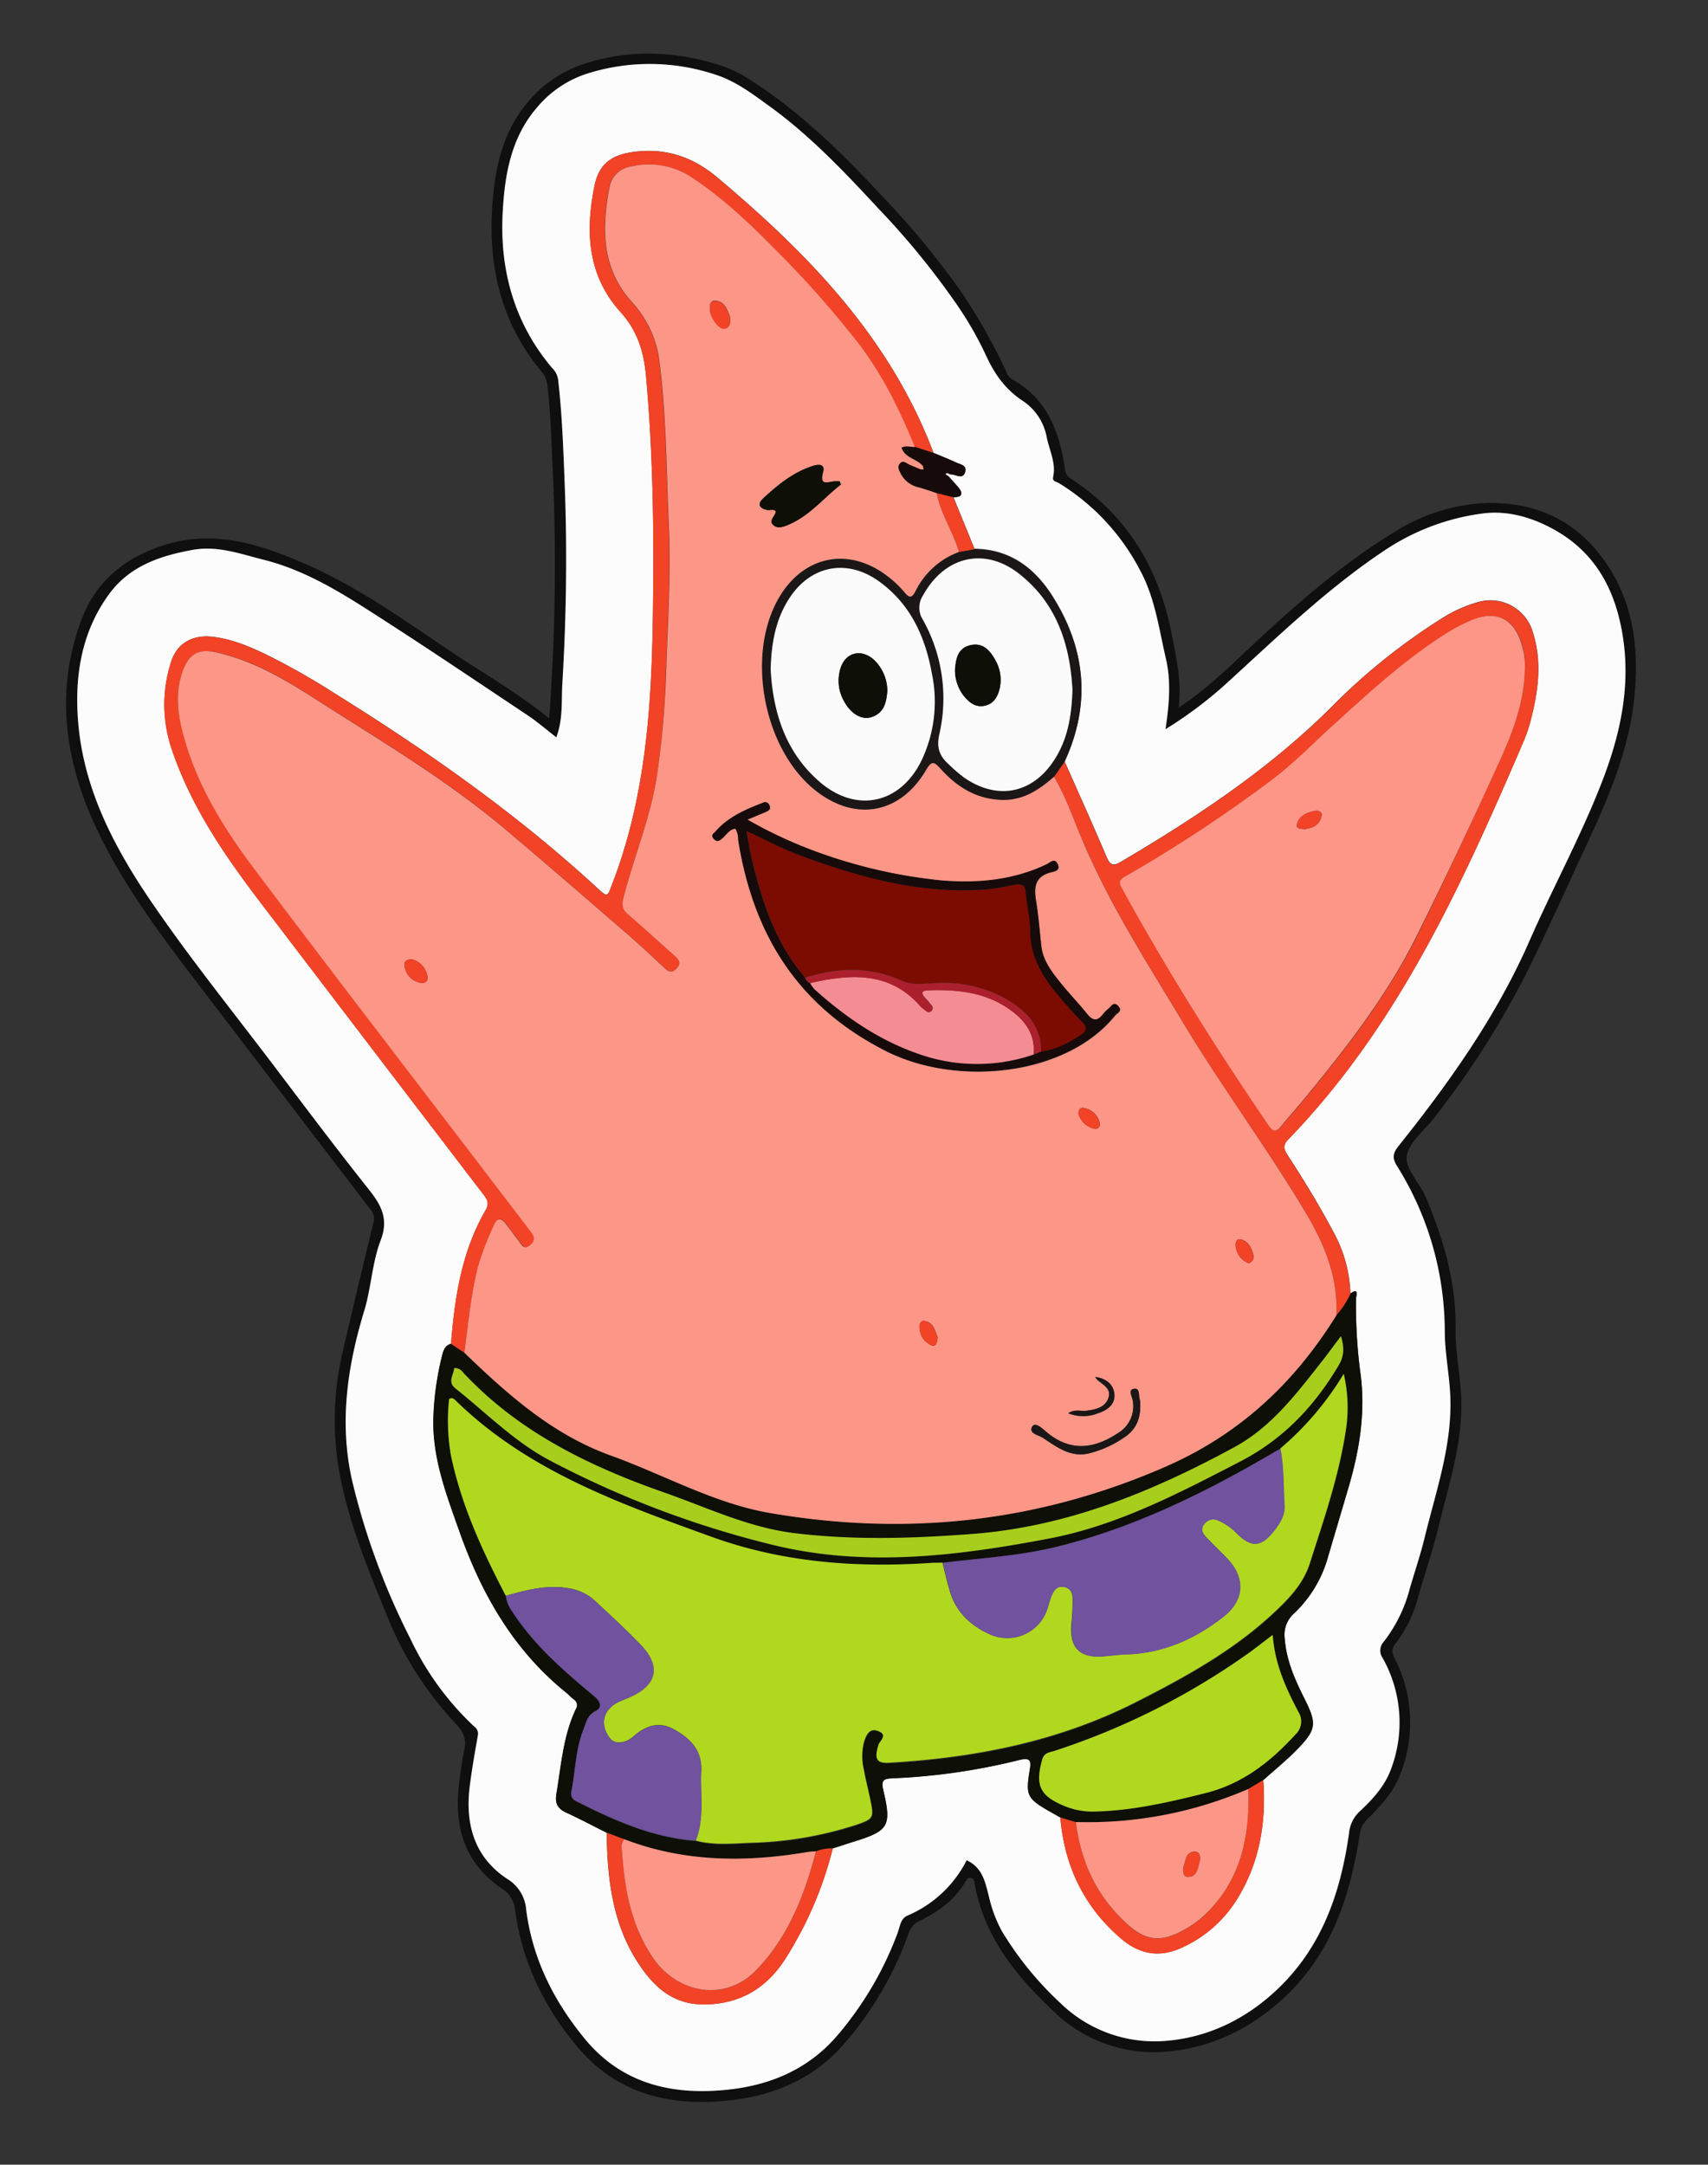 <svg id="Layer_1" data-name="Layer 1" xmlns="http://www.w3.org/2000/svg" viewBox="0 0 383.62 486.21"><rect x="0" y="0" width="383.62" height="486.21" fill="#333333" stroke="none"/><defs><style>.cls-1{fill:transparent;}.cls-2{fill:#0f0f0f;}.cls-3{fill:#fdfcfc;}.cls-4{fill:#0e0f07;}.cls-5{fill:#f24326;}.cls-6{fill:#1b1717;}.cls-7{fill:#160b0a;}.cls-8{fill:#fc9687;}.cls-9{fill:#b0d81f;}.cls-10{fill:#70529f;}.cls-11{fill:#a7ce1d;}.cls-12{fill:#fd9687;}.cls-13{fill:#fbfbfb;}.cls-14{fill:#7c0b01;}.cls-15{fill:#f48c93;}.cls-16{fill:#ab202c;}</style></defs><title>6</title><path class="cls-1" d="M442,251q0,120.18.06,240.36c0,2.24-.51,2.74-2.74,2.74q-189.07-.09-378.15,0c-2.23,0-2.74-.5-2.73-2.74q.09-240.36,0-480.73c0-2.23.5-2.74,2.73-2.74q189.08.11,378.15,0c2.23,0,2.74.51,2.74,2.74Q441.92,130.8,442,251ZM181.75,169.2c-6.17-4.92-12.57-8.82-18.84-12.91-11.62-7.59-22.78-16-35.54-21.61-10.37-4.55-21-8.09-32.75-4.12-8.53,2.88-14.66,8.21-17.75,16.33-5.88,15.48-4,30.83,2.66,45.69,6.31,14.06,15.67,26.17,25,38.32q18.61,24.36,37.24,48.71a3.1,3.1,0,0,1,.58,3q-3.57,14.57-6.94,29.17a66.74,66.74,0,0,0-.09,29.76c2.24,10.15,6.19,19.67,10.09,29.21a77.48,77.48,0,0,0,15.56,24.42c1.71,1.8,2.29,3.39,1.82,5.7-.53,2.61-.91,5.26-1.21,7.91-1.09,9.52,1.32,17.67,9.62,23.28a6.32,6.32,0,0,1,3,4.78c1.49,11.67,6.52,21.87,13.94,30.73C197,478.19,209,481.12,222.4,479.61c9.91-1.11,18.65-4.81,25.32-12.33a77.51,77.51,0,0,0,14.21-23.59c.63-1.63.95-3.33,2.86-4.27,4.12-2,7.88-4.6,10.34-8.67.29-.47.54-1.18,1.26-1.11,1,.1.84,1,1,1.61,2.25,11.94,9.51,20.77,18.06,28.72a32.12,32.12,0,0,0,24,8.77c11-.66,20.78-5.45,28.75-13.49,9.71-9.79,13.56-22.13,15.63-35.26a5.75,5.75,0,0,1,1.72-3.55c3-2.92,5.88-6.05,7.38-10a31.69,31.69,0,0,0-1.29-26.2,2.59,2.59,0,0,1,.22-3.19,29.35,29.35,0,0,0,5.06-10.36c1.48-5.25,3.29-10.42,4.58-15.72,2.41-10,5.79-19.85,5.07-30.37-.32-4.74-1.27-9.42-1.2-14.2.15-10.4-2.64-20.17-6.68-29.61-1.35-3.17-4.62-6.33-4.29-9.18.35-3.05,3.88-5.75,6.07-8.57a196.87,196.87,0,0,0,20.91-32.81c4.5-9.06,8.6-18.31,12.88-27.48,5.21-11.16,10.17-22.36,11.32-34.87,1-11.34-.52-21.92-7.62-31.22-6.49-8.5-15.57-12.11-25.73-11.82a41.91,41.91,0,0,0-20.26,6.31c-12.65,7.66-23.56,17.45-34.26,27.53-4.44,4.18-8.88,8.4-14.53,12.09.72-6.06-.6-11.41-1.66-16.83-2.85-14.65-10-26.38-22.61-34.61a2.56,2.56,0,0,1-1.27-2.08c-1.21-8.32-4-15.79-11.86-20.18-1-.54-1.22-1.53-1.64-2.41a130.53,130.53,0,0,0-9.84-17.29,187.27,187.27,0,0,0-17.8-21.54c-9.14-9.85-18.71-19.22-30.17-26.41a27.69,27.69,0,0,0-6.45-3c-9.79-3-19.59-3.5-29.56-.44a27.79,27.79,0,0,0-13.56,9.12c-5.84,7-7.34,15.63-7.82,24.2-.73,13.24,2.39,25.61,11.15,36.08a5.72,5.72,0,0,1,1.3,3.2c.79,6.5.9,13,1.23,19.56A469.8,469.8,0,0,1,181.75,169.2Z" transform="translate(-58.4 -7.88)"/><path class="cls-2" d="M181.75,169.2a469.8,469.8,0,0,0,.83-55.07c-.33-6.53-.44-13.06-1.23-19.56a5.72,5.72,0,0,0-1.3-3.2c-8.76-10.47-11.88-22.84-11.15-36.08.48-8.57,2-17.16,7.82-24.2A27.79,27.79,0,0,1,190.28,22c10-3.06,19.77-2.6,29.56.44a27.69,27.69,0,0,1,6.45,3c11.46,7.19,21,16.56,30.17,26.41a187.27,187.27,0,0,1,17.8,21.54,130.53,130.53,0,0,1,9.84,17.29c.42.88.67,1.87,1.64,2.41,7.91,4.39,10.65,11.86,11.86,20.18a2.56,2.56,0,0,0,1.27,2.08c12.59,8.23,19.76,20,22.61,34.61,1.06,5.42,2.38,10.77,1.66,16.83,5.65-3.69,10.09-7.91,14.53-12.09,10.7-10.08,21.61-19.87,34.26-27.53a41.91,41.91,0,0,1,20.26-6.31c10.16-.29,19.24,3.32,25.73,11.82,7.1,9.3,8.66,19.88,7.62,31.22-1.15,12.51-6.11,23.71-11.32,34.87-4.28,9.17-8.38,18.42-12.88,27.48a196.87,196.87,0,0,1-20.91,32.81c-2.19,2.82-5.72,5.52-6.07,8.57-.33,2.85,2.94,6,4.29,9.18,4,9.44,6.83,19.21,6.68,29.61-.07,4.78.88,9.46,1.2,14.2.72,10.52-2.66,20.38-5.07,30.37-1.29,5.3-3.1,10.47-4.58,15.72a29.35,29.35,0,0,1-5.06,10.36,2.59,2.59,0,0,0-.22,3.19,31.69,31.69,0,0,1,1.29,26.2c-1.5,3.94-4.37,7.07-7.38,10a5.75,5.75,0,0,0-1.72,3.55c-2.07,13.13-5.92,25.47-15.63,35.26-8,8-17.74,12.83-28.75,13.49a32.12,32.12,0,0,1-24-8.77c-8.55-8-15.81-16.78-18.06-28.72-.12-.63,0-1.51-1-1.61-.72-.07-1,.64-1.26,1.11-2.46,4.07-6.22,6.64-10.34,8.67-1.91.94-2.23,2.64-2.86,4.27a77.51,77.51,0,0,1-14.21,23.59c-6.67,7.52-15.41,11.22-25.32,12.33-13.4,1.51-25.41-1.42-34.32-12.06-7.42-8.86-12.45-19.06-13.94-30.73a6.32,6.32,0,0,0-3-4.78c-8.3-5.61-10.71-13.76-9.62-23.28.3-2.65.68-5.3,1.21-7.91.47-2.31-.11-3.9-1.82-5.7a77.48,77.48,0,0,1-15.56-24.42c-3.9-9.54-7.85-19.06-10.09-29.21a66.74,66.74,0,0,1,.09-29.76q3.38-14.61,6.94-29.17a3.1,3.1,0,0,0-.58-3q-18.65-24.33-37.24-48.71c-9.28-12.15-18.64-24.26-25-38.32-6.67-14.86-8.54-30.21-2.66-45.69,3.09-8.12,9.22-13.45,17.75-16.33,11.73-4,22.38-.43,32.75,4.12,12.76,5.59,23.92,14,35.54,21.61C169.18,160.38,175.58,164.28,181.75,169.2Zm1.6,4.29c-2.3-1.77-4.39-3.58-6.67-5.1-12.05-8-24.05-16.14-36.27-23.92-7.09-4.51-14.42-8.75-22.7-10.84-5.24-1.31-10.37-3.27-16-2.25-7.39,1.35-14.23,3.62-18.89,10.06-6.35,8.77-7.73,18.87-6.82,29.16,1.27,14.27,7.61,26.75,15.5,38.46,8.83,13.09,18.74,25.37,28.27,37.94,7,9.25,14,18.53,21.18,27.62,2.86,3.62,4.9,6.72,3,11.8s-2.12,10.67-3.7,15.85c-3.83,12.62-5.65,25.3-2.68,38.35a159.81,159.81,0,0,0,13,35.24,64.94,64.94,0,0,0,14.41,19.83,1.91,1.91,0,0,1,.78,2c-.66,3.79-1.34,7.59-1.82,11.41-1,8.44,1,15.84,8.37,20.75a8.91,8.91,0,0,1,4.32,7C178,448,183,457.74,190.06,466.16c8.36,9.95,19.7,12.47,32.24,11,9.44-1.07,17.66-4.68,23.92-11.84A76.41,76.41,0,0,0,260,442.19c.55-1.45.67-3.35,2.18-4a26.5,26.5,0,0,0,13.38-12.47c3.64,1.71,4.15,4.94,5,8.14a30.11,30.11,0,0,0,2.89,7.75,74.41,74.41,0,0,0,13.09,16.12,30.29,30.29,0,0,0,22.77,8.63c10.17-.56,19.27-5,26.71-12.31,9.59-9.46,13.57-21.43,15.41-34.32a7.6,7.6,0,0,1,2.33-4.91c2.93-2.72,5.69-5.72,7.07-9.48a29.53,29.53,0,0,0-1.82-25,2.93,2.93,0,0,1,.24-3.72A32.72,32.72,0,0,0,375,364.71c1.1-3.79,2.38-7.54,3.32-11.38,2.61-10.75,6.41-21.3,5.74-32.63-.27-4.64-1.2-9.22-1.2-13.89a70.25,70.25,0,0,0-10.81-37.15c-1.13-1.84-.68-3,.47-4.42,11.42-14.29,22-29.14,29.36-46,5.21-11.88,11.44-23.3,16.16-35.4,4.15-10.63,6.63-21.51,4.8-33.07-1.63-10.24-6-18.63-15.28-23.84-5-2.81-10.61-4.46-16.26-3.69a51.48,51.48,0,0,0-21.78,8.17c-13.05,8.68-24.21,19.53-35.7,30a91.79,91.79,0,0,1-13.69,10.28c.86-5.65,1.28-10.8.09-15.88-1.57-6.74-2.45-13.7-5.83-19.88a50,50,0,0,0-18.27-19.56c-.51-.3-1.45-.28-1.22-1.36.69-3.18-.89-6-1.46-9a12.53,12.53,0,0,0-5.26-8c-4.12-2.68-6.55-6.26-8.49-10.55a79,79,0,0,0-6.87-11.79,176.05,176.05,0,0,0-17.15-20.91c-7.65-8.23-15.34-16.35-24.48-23-3.86-2.79-7.65-5.69-12.28-7.14a46.6,46.6,0,0,0-28.68-.18A24.35,24.35,0,0,0,179.1,32c-6,6.83-7.36,15.32-7.8,23.82-.67,12.86,2.61,24.74,11.13,34.81a4.49,4.49,0,0,1,1.32,2.55c.92,8,1.19,16,1.5,24,.56,14.8.34,29.61-.55,44.39C184.47,165.38,184.89,169.41,183.35,173.49Z" transform="translate(-58.4 -7.88)"/><path class="cls-3" d="M183.35,173.49c1.54-4.08,1.12-8.11,1.35-12,.89-14.78,1.11-29.59.55-44.39-.31-8-.58-16-1.5-24a4.49,4.49,0,0,0-1.32-2.55c-8.52-10.07-11.8-22-11.13-34.81.44-8.5,1.84-17,7.8-23.82a24.35,24.35,0,0,1,11.17-7.5,46.6,46.6,0,0,1,28.68.18c4.63,1.45,8.42,4.35,12.28,7.14,9.14,6.62,16.83,14.74,24.48,23a176.05,176.05,0,0,1,17.15,20.91,79,79,0,0,1,6.87,11.79c1.94,4.29,4.37,7.87,8.49,10.55a12.53,12.53,0,0,1,5.26,8c.57,3,2.15,5.81,1.46,9-.23,1.08.71,1.06,1.22,1.36a50,50,0,0,1,18.27,19.56c3.38,6.18,4.26,13.14,5.83,19.88,1.19,5.08.77,10.23-.09,15.88a91.79,91.79,0,0,0,13.69-10.28c11.49-10.48,22.65-21.33,35.7-30a51.48,51.48,0,0,1,21.78-8.17c5.65-.77,11.26.88,16.26,3.69,9.26,5.21,13.65,13.6,15.28,23.84,1.83,11.56-.65,22.44-4.8,33.07-4.72,12.1-10.95,23.52-16.16,35.4-7.39,16.86-17.94,31.71-29.36,46-1.15,1.44-1.6,2.58-.47,4.42a70.25,70.25,0,0,1,10.81,37.15c0,4.67.93,9.25,1.2,13.89.67,11.33-3.13,21.88-5.74,32.63-.94,3.84-2.22,7.59-3.32,11.38a32.72,32.72,0,0,1-5.84,11.91,2.93,2.93,0,0,0-.24,3.72,29.53,29.53,0,0,1,1.82,25c-1.38,3.76-4.14,6.76-7.07,9.48a7.6,7.6,0,0,0-2.33,4.91c-1.84,12.89-5.82,24.86-15.41,34.32-7.44,7.34-16.54,11.75-26.71,12.31a30.29,30.29,0,0,1-22.77-8.63,74.41,74.41,0,0,1-13.09-16.12,30.11,30.11,0,0,1-2.89-7.75c-.85-3.2-1.36-6.43-5-8.14a26.5,26.5,0,0,1-13.38,12.47c-1.51.68-1.63,2.58-2.18,4a76.41,76.41,0,0,1-13.73,23.18c-6.26,7.16-14.48,10.77-23.92,11.84-12.54,1.42-23.88-1.1-32.24-11C183,457.74,178,448,176.59,436.86a8.91,8.91,0,0,0-4.32-7c-7.39-4.91-9.41-12.31-8.37-20.75.48-3.82,1.16-7.62,1.82-11.41a1.91,1.91,0,0,0-.78-2,64.94,64.94,0,0,1-14.41-19.83,159.81,159.81,0,0,1-13-35.24c-3-13.05-1.15-25.73,2.68-38.35,1.58-5.18,1.77-10.84,3.7-15.85s-.09-8.18-3-11.8c-7.21-9.09-14.17-18.37-21.18-27.62-9.53-12.57-19.44-24.85-28.27-37.94C83.64,197.35,77.3,184.87,76,170.6c-.91-10.29.47-20.39,6.82-29.16,4.66-6.44,11.5-8.71,18.89-10.06,5.6-1,10.73.94,16,2.25,8.28,2.09,15.61,6.33,22.7,10.84,12.22,7.78,24.22,15.89,36.27,23.92C179,169.91,181.05,171.72,183.35,173.49Zm88.32-59.11.58.08c1.06.11,2.46,1.15,2.95-.62.4-1.46-1.09-1.64-2-2.06-1.68-.78-3.41-1.46-5.12-2.18-.39-1-.76-2-1.18-3-10-24.28-27.72-42.33-47.36-58.85-5.13-4.32-10.9-6.53-17.83-5.87-5.5.53-8.71,2.4-9.79,7.78-2.06,10.22-1.59,20.06,5.88,28.32,3.64,4,5.19,8.74,5.68,14.07,1.7,18.54,1.85,37.12,1.54,55.71-.32,19.94-1.82,39.7-9.08,58.59-1.14,3-1,3.14-3.36,1-18-16.59-37.86-30.56-58.56-43.46a163,163,0,0,0-15.81-9c-3.86-1.85-7.79-3.51-12.11-4-4.51-.5-8,1.49-9.29,5.72a31.08,31.08,0,0,0,.1,19.33c4.25,12.73,11.63,23.66,19.67,34.2q25,32.85,50.12,65.64c.91,1.19,1.81,2.12.78,3.91-5.38,9.26-6.94,19.56-7.77,30-1.54.4-1.8,1.74-2.11,3a65.55,65.55,0,0,0-1.85,12.93c-.46,9.28,2.78,17.68,5.81,26.21,5,14.1,12.15,26.65,23.95,36.2.62.49,1.14,1.11,1.78,1.58a1.49,1.49,0,0,1,.46,2.08c-2.85,6-3.31,12.59-4.38,19-.39,2.32.27,3.45,2.27,4.36,3.06,1.39,6,3,9,4.47.19,11,1.41,21.67,8.29,31,3.59,4.88,7.8,7.68,13.9,7.57,8-.14,13.93-3.81,18.14-10.55A84.35,84.35,0,0,0,245.45,423c1.5-.48,3-1,4.5-1.44,8-2.47,8.73-3.5,6.8-11.64-.56-2.38.24-2.56,2.2-2.65a141.25,141.25,0,0,0,28.21-4.07c2.82-.72,2.88.16,2.5,2.4-.9,5.51-.51,6.21,4.3,9,.86.5,1.72,1,2.59,1.46.91,10.86,5.25,20,13.57,27.17,4.18,3.61,8.7,4.43,13.77,2.07a28.21,28.21,0,0,0,12.49-11.08c5-8.18,6.43-17.15,5.75-26.56,2.43-2.18,5-4.25,7.27-6.56,4.77-4.81,4.89-6,1.85-12-2.11-4.19-3.94-8.44-4.3-13.21a6.44,6.44,0,0,1,2-5.59,27.65,27.65,0,0,0,7.5-12c1.56-5.33,3.15-10.65,4.72-16,2.59-8.73,4.07-17.56,2.69-26.72a116.11,116.11,0,0,1-.9-16.05c0-.54.8-2.6-1.25-1.15a30.69,30.69,0,0,0-3.46-13.13c-3.24-6.17-6.86-12.1-10.65-17.94-.87-1.35-1.11-2.22.17-3.54,24.62-25.46,38.94-57.06,52.67-89a34.8,34.8,0,0,0,1.83-5.35c1.64-6.42,2.5-12.86.46-19.39a9.92,9.92,0,0,0-12.08-7,30.29,30.29,0,0,0-8.66,3.89,138.44,138.44,0,0,0-24.79,20c-14,13.87-30.17,24.55-47,34.49-1.7,1-2.42.88-3.22-1-3.07-7.22-6.3-14.37-9.47-21.55,6-13,4.73-25.5-2.87-37.36-4-6.21-9.56-10.31-17.37-10.38q-2.37-5.84-4.76-11.66c1.83,0,2.43-.64,1.1-2.21-.75-.88-1.54-1.73-2.31-2.59C271.43,114.65,271.55,114.52,271.67,114.38Z" transform="translate(-58.4 -7.88)"/><path class="cls-4" d="M194.67,419.52c-3-1.5-6-3.08-9-4.47-2-.91-2.66-2-2.27-4.36,1.07-6.45,1.53-13,4.38-19a1.49,1.49,0,0,0-.46-2.08c-.64-.47-1.16-1.09-1.78-1.58-11.8-9.55-19-22.1-23.95-36.2-3-8.53-6.27-16.93-5.81-26.21a65.55,65.55,0,0,1,1.85-12.93c.31-1.23.57-2.57,2.11-3l3,2c9.76,9.39,19.74,18.34,32.87,23.08,11.94,4.31,23.29,10.78,35.79,12.92,30.62,5.25,60.34,2.13,89.16-10.61,16.61-7.34,28.68-18.79,38-33.81a18.94,18.94,0,0,0,3.15-4.81c2.05-1.45,1.24.61,1.25,1.15a116.11,116.11,0,0,0,.9,16.05c1.38,9.16-.1,18-2.69,26.72-1.57,5.33-3.16,10.65-4.72,16a27.65,27.65,0,0,1-7.5,12,6.44,6.44,0,0,0-2,5.59c.36,4.77,2.19,9,4.3,13.21,3,6,2.92,7.17-1.85,12-2.3,2.31-4.84,4.38-7.27,6.56l-3.36,2A90.65,90.65,0,0,1,300,417.16l-3.47-1.05c-.87-.49-1.73-1-2.59-1.46-4.81-2.8-5.2-3.5-4.3-9,.38-2.24.32-3.12-2.5-2.4A141.25,141.25,0,0,1,259,407.31c-2,.09-2.76.27-2.2,2.65,1.93,8.14,1.22,9.17-6.8,11.64-1.51.47-3,1-4.5,1.44a9.2,9.2,0,0,0-3.78.66,17.35,17.35,0,0,0-1.77.14c-14,2.38-27.83,2.32-41.3-2.86ZM346,333.29c-.61.32-1.23.63-1.83,1-15.31,8.93-31.12,16.73-48.44,21-8.4,2.07-17.05,2.53-25.61,3.6-.78,0-1.58,0-2.36.05-16.88,1.13-33.34,0-49.55-5.87-20.71-7.5-41.34-14.83-57.52-30.69-.35-.34-.77-.65-1.38-.21a46,46,0,0,0,.37,12.39c2.3,11.29,7.08,21.64,12.37,31.78a7.49,7.49,0,0,0,1.38,3.53c4.91,7.63,11.71,13.45,18.56,19.18,1.55,1.31,1.56,2.58.2,3.24-1.85.9-2.07,2.46-2.67,4-1.81,4.48-1.86,9.32-2.74,14a1.81,1.81,0,0,0,1,2.2c8.53,4.34,17.21,8.21,26.93,8.94,4,1.07,8.08.68,12.12.51a83.57,83.57,0,0,0,24-4.07c3.83-1.32,3.95-1.61,3.11-5.61-.46-2.23-1-4.44-1.44-6.69a13,13,0,0,1,.07-6.47c.55-1.65,1.34-3.1,3.32-2.2s.17,2.11-.13,3.05c-1,3.08-.43,4.12,2.38,4,19.3-1.12,38-4.76,55.39-13.59,10.92-5.54,21.61-11.39,30.68-19.77,3.52-3.25,6.94-6.74,8.42-11.38,3.07-9.64,6.39-19.23,8-29.26a33.53,33.53,0,0,0-.36-13.35A67.94,67.94,0,0,1,346,333.29Zm-1.74,41.8c-2.36,1.78-4.2,3.26-6.14,4.61a161.51,161.51,0,0,1-42.95,21.47c-1.05.34-2.24.35-2.68,1.92-1.63,5.84-.54,8.19,5.13,10.49a16.23,16.23,0,0,0,6.39,1.19c8.6-.14,16.89-2.09,25.17-4.15s14.56-7,20.14-13.11a4,4,0,0,0,.71-5.13C347.23,387.11,344.73,381.72,344.25,375.09ZM359.58,308c-1.46,1.95-2.54,3.48-3.7,4.94-5.93,7.48-11.62,15.3-20.21,20-18.44,10-37.65,17.91-58.91,19.52-13.29,1-26.56,1.44-39.85-.17-10.32-1.25-19.58-5.7-29.2-9.09-16.94-5.95-32.82-13.64-45.31-27a2.26,2.26,0,0,0-2-1c-.13,1.51-1.56,3.09.26,4.55,7,5.56,13.35,12.06,21.29,16.23a218.31,218.31,0,0,0,50.31,19c20.54,5,41.33,2.4,61.79-1.51,15.35-2.93,29.14-10.18,42.93-17.32,9.64-5,16.61-12.39,22.05-21.54C360.21,312.58,360.43,310.72,359.58,308Z" transform="translate(-58.4 -7.88)"/><path class="cls-5" d="M162.69,311.72l-3-2c.83-10.46,2.39-20.76,7.77-30,1-1.79.13-2.72-.78-3.91q-25.06-32.81-50.12-65.64c-8-10.54-15.42-21.47-19.67-34.2a31.08,31.08,0,0,1-.1-19.33c1.29-4.23,4.78-6.22,9.29-5.72,4.32.48,8.25,2.14,12.11,4a163,163,0,0,1,15.81,9c20.7,12.9,40.6,26.87,58.56,43.46,2.35,2.18,2.22,2,3.36-1,7.26-18.89,8.76-38.65,9.08-58.59.31-18.59.16-37.17-1.54-55.71-.49-5.33-2-10-5.68-14.07-7.47-8.26-7.94-18.1-5.88-28.32,1.08-5.38,4.29-7.25,9.79-7.78,6.93-.66,12.7,1.55,17.83,5.87,19.64,16.52,37.37,34.57,47.36,58.85.42,1,.79,2,1.17,3l-4.23-1.37c-3.32-8.11-7.16-16-12.46-23a226.78,226.78,0,0,0-18.73-21.19c-5.83-6-11.87-11.68-18.87-16.31a17.36,17.36,0,0,0-13.65-2.49,5.72,5.72,0,0,0-4.87,4.65c-1.73,9.13-1.85,18,4.85,25.59a24,24,0,0,1,6.27,12.91c1.68,12.42,1.62,24.93,2.2,37.4.52,11.12-.27,22.25-.62,33.36a207,207,0,0,1-1.89,22.21c-1.36,9.7-5.22,18.71-7.63,28.11-.41,1.59-.27,2.59.95,3.65,3.6,3.12,7.12,6.32,10.68,9.49.94.83,1.39,1.61.32,2.73s-1.81.78-2.75-.11c-2.83-2.64-5.65-5.3-8.58-7.83-9.08-7.86-18.16-15.72-27.33-23.46-13.33-11.25-28.35-20.06-43-29.44C122,160.19,115,156.17,107,154.38c-3.89-.87-6,.3-7.43,4-1.85,4.77-1.32,9.55,0,14.32,3,11.26,9,21,15.85,30.14,17.23,22.93,34.74,45.64,52.14,68.44q5.07,6.63,10.12,13.26c.81,1.07,1.1,2.07-.22,3-1.48,1.09-1.9-.27-2.53-1-1-1.23-1.92-2.53-2.88-3.79-1.17-1.54-2.05-1.25-2.74.41a67.66,67.66,0,0,0-3.5,9.17C164.14,298.72,163.56,305.24,162.69,311.72Z" transform="translate(-58.4 -7.88)"/><path class="cls-5" d="M361.68,298.49a18.94,18.94,0,0,1-3.15,4.81c.42-8.46-2.58-15.82-6.83-23-8.71-14.69-19-28.37-27.73-43-8.21-13.69-16.88-27.12-23-42-1.8-4.38-3.41-8.87-5.85-13l2.37-3.37c3.17,7.18,6.4,14.33,9.47,21.55.8,1.89,1.52,2,3.22,1,16.8-9.94,33-20.62,47-34.49a138.44,138.44,0,0,1,24.79-20,30.29,30.29,0,0,1,8.66-3.89,9.92,9.92,0,0,1,12.08,7c2,6.53,1.18,13-.46,19.39a34.8,34.8,0,0,1-1.83,5.35c-13.73,31.92-28.05,63.52-52.67,89-1.28,1.32-1,2.19-.17,3.54,3.79,5.84,7.41,11.77,10.65,17.94A30.69,30.69,0,0,1,361.68,298.49Zm39.21-140.32a15.81,15.81,0,0,0-.67-5.6c-1.65-5.65-5.58-7.66-11-5.48a38.09,38.09,0,0,0-5.8,3c-9.22,5.77-17.18,13.1-25.19,20.38-4.56,4.13-8.84,8.56-13.75,12.32a317.87,317.87,0,0,1-33,21.8c-1.24.73-2,1.08-1,2.83,10,18.31,21.13,35.94,32.88,53.18,1.3,1.9,2,1.24,3.07,0,1.76-2.15,3.61-4.22,5.37-6.37,9.22-11.21,18.14-22.67,24.65-35.7S389,192.42,395,179.24C398.09,172.57,400.76,165.69,400.89,158.17Z" transform="translate(-58.4 -7.88)"/><path class="cls-6" d="M297.51,179l-2.37,3.37c-3.26,2.85-6.7,5.22-11.33,5.21-5.92,0-10.44-2.85-14.2-7.06-1.46-1.63-2-1.76-3.17.29-5.76,9.86-15.82,11.72-24.75,4.74-11.8-9.22-15.88-30.58-8.29-43.47,5.55-9.43,15.71-11.43,24.38-4.74a23.14,23.14,0,0,1,3.67,3.46c1.09,1.31,1.67,1.67,2.6-.16a17.64,17.64,0,0,1,9.74-8.76l3.48-.62c7.81.07,13.38,4.17,17.37,10.38C302.24,153.48,303.52,166,297.51,179Zm-66-20.8c.48,9.4,3.15,18.47,10.95,25.24,8.22,7.13,18.11,5,22.9-4.74a30.73,30.73,0,0,0,2.36-19.46c-1.48-8.25-4.77-15.59-11.75-20.69-7.33-5.36-15.71-3.64-20.48,4C232.6,147.18,231.66,152.3,231.49,158.18Zm67.79,4.68c-.53-9.75-3.29-19-11.5-25.75-7.89-6.47-17.14-4.45-22,4.48a5,5,0,0,0-.07,5.46,36.12,36.12,0,0,1,3.73,25.68c-.69,3,0,4.94,2.05,6.78a37.41,37.41,0,0,0,3.37,2.93c7.6,5.38,15.76,3.66,20.65-4.31C298.24,173.57,299.08,168.52,299.28,162.86Z" transform="translate(-58.4 -7.88)"/><path class="cls-5" d="M194.67,419.52,198.6,421a3,3,0,0,0-.52,2.53c.58,8.45,1.93,16.49,6.83,23.9,5.45,8.23,16.32,10.24,23.27,3.06,7.22-7.46,10.91-16.88,13.49-26.77a9.2,9.2,0,0,1,3.78-.66A84.35,84.35,0,0,1,235,447.55c-4.21,6.74-10.11,10.41-18.14,10.55-6.1.11-10.31-2.69-13.9-7.57C196.08,441.19,194.86,430.54,194.67,419.52Z" transform="translate(-58.4 -7.88)"/><path class="cls-5" d="M338.77,409.7l3.36-2c.68,9.41-.77,18.38-5.75,26.56a28.21,28.21,0,0,1-12.49,11.08c-5.07,2.36-9.59,1.54-13.77-2.07-8.32-7.17-12.66-16.31-13.57-27.17l3.47,1.05c1.06,8,3.94,15.1,9.72,21.13,5.29,5.5,8.82,6.54,15.31,2.67a22.69,22.69,0,0,0,4-3C337.12,430.19,339.15,420.35,338.77,409.7Z" transform="translate(-58.4 -7.88)"/><path class="cls-7" d="M263.83,108.23l4.23,1.37c1.72.72,3.45,1.4,5.13,2.18.92.42,2.41.6,2,2.06-.49,1.77-1.89.73-2.95.62l-.58-.08c-.3-.18-.6-.36-.9,0l.53.41c.77.86,1.56,1.71,2.31,2.59,1.33,1.57.73,2.2-1.09,2.21l-3.74-.93c-1.38-.46-2.75-1-4.15-1.36a6,6,0,0,1-3.9-2.87c-.4-.76-1-1.68-.34-2.46.77-1,1.57,0,2.33.28l2.4,1,.73,0-.17-.66c-1.29-1.75-4.12-1.83-4.89-4.26C261.89,107.83,262.87,108.32,263.83,108.23Z" transform="translate(-58.4 -7.88)"/><path class="cls-5" d="M268.78,118.65l3.74.93q2.37,5.82,4.75,11.66l-3.48.62C272.5,127.32,269.67,123.35,268.78,118.65Z" transform="translate(-58.4 -7.88)"/><path class="cls-8" d="M268.78,118.65c.89,4.7,3.72,8.67,5,13.21a17.64,17.64,0,0,0-9.74,8.76c-.93,1.83-1.51,1.47-2.6.16a23.14,23.14,0,0,0-3.67-3.46c-8.67-6.69-18.83-4.69-24.38,4.74-7.59,12.89-3.51,34.25,8.29,43.47,8.93,7,19,5.12,24.75-4.74,1.2-2,1.71-1.92,3.17-.29,3.76,4.21,8.28,7,14.2,7.06,4.63,0,8.07-2.36,11.33-5.21,2.44,4.11,4.05,8.6,5.85,13,6.1,14.86,14.77,28.29,23,42,8.77,14.64,19,28.32,27.73,43,4.25,7.16,7.25,14.52,6.83,23-9.34,15-21.41,26.47-38,33.81C291.69,349.85,262,353,231.35,347.72c-12.5-2.14-23.85-8.61-35.79-12.92-13.13-4.74-23.11-13.69-32.87-23.08.87-6.48,1.45-13,3.07-19.36a67.66,67.66,0,0,1,3.5-9.17c.69-1.66,1.57-1.95,2.74-.41,1,1.26,1.88,2.56,2.88,3.79.63.77,1.05,2.13,2.53,1,1.32-1,1-2,.22-3q-5.06-6.65-10.12-13.26c-17.4-22.8-34.91-45.51-52.14-68.44-6.87-9.14-12.87-18.88-15.85-30.14-1.27-4.77-1.8-9.55,0-14.32,1.45-3.73,3.54-4.9,7.43-4,8,1.79,15,5.81,21.76,10.15,14.61,9.38,29.63,18.19,43,29.44,9.17,7.74,18.25,15.6,27.33,23.46,2.93,2.53,5.75,5.19,8.58,7.83.94.89,1.71,1.2,2.75.11s.62-1.9-.32-2.73c-3.56-3.17-7.08-6.37-10.68-9.49-1.22-1.06-1.36-2.06-.95-3.65,2.41-9.4,6.27-18.41,7.63-28.11A207,207,0,0,0,208,159.18c.35-11.11,1.14-22.24.62-33.36-.58-12.47-.52-25-2.2-37.4a24,24,0,0,0-6.27-12.91c-6.7-7.59-6.58-16.46-4.85-25.59a5.72,5.72,0,0,1,4.87-4.65,17.36,17.36,0,0,1,13.65,2.49c7,4.63,13,10.33,18.87,16.31a226.78,226.78,0,0,1,18.73,21.19c5.3,7,9.14,14.86,12.46,23-1,.09-1.94-.4-3,.16.77,2.43,3.6,2.51,4.89,4.26l-.56.63-2.4-1c-.76-.31-1.56-1.24-2.33-.28-.64.78-.06,1.7.34,2.46a6,6,0,0,0,3.9,2.87C266,117.69,267.4,118.19,268.78,118.65ZM223.57,194a4.67,4.67,0,0,1,.69,2.57c3.33,21.1,13.22,37.25,33,47.33,16.17,8.25,40.73,5.62,51.61-7.89.49-.6,1.77-1,.73-2.12s-1.53.07-2.15.59a8.34,8.34,0,0,0-1.26,1.26c-1.2,1.54-2.24,1.53-3.5,0-2.06-2.55-4.34-4.92-6.38-7.48-1.85-2.33-3.64-4.75-4-7.87-.37-3.36-.62-6.74-1.17-10.06s-.21-5.63,3.46-6.52c.7-.18,2-.4,1.45-1.71-.67-1.6-1.69-.43-2.43-.07-7.58,3.68-15.74,4.35-23.87,3.65a114.42,114.42,0,0,1-28.09-6.5A100.54,100.54,0,0,1,226.29,192l4.06-1.7c.66-.29,1.31-.61.87-1.54a1,1,0,0,0-1.47-.51c-3.91,1.5-7.74,3.16-10.59,6.41-.46.52-1.08,1-.34,1.74s1.34.18,2-.35C221.63,195.29,222.24,194.14,223.57,194Zm23.7-77.31L247,116a9.07,9.07,0,0,0-1.38,0c-1.64.25-3.15.86-2.34-2.1.56-2.08-1.4-1.69-2.59-1.28-4.23,1.44-7.63,4.21-10.84,7.18-1.38,1.28-.93,2.24.88,2.62.63.14,1.35-.33,1.92.29,0,1.11-1.81,2.09-.45,3.18,1,.81,2.3.27,3.4-.2C240.26,123.68,243.4,119.73,247.27,116.7ZM314.5,323.25a3.19,3.19,0,0,0-.12-1c-.3-.92.11-2.69-1.37-2.41-1.32.25-.33,1.69-.22,2.56a7,7,0,0,1-3.3,7.38c-5.46,3.61-10.75,4.23-16.09-.26-.86-.72-2.48-2.35-3.16-1.21-.91,1.54,1.42,1.9,2.41,2.55,3.22,2.11,6.35,4.58,10.67,3.38a24.17,24.17,0,0,0,8-3.8C313.59,328.77,314.59,326.48,314.5,323.25Zm-10.1-6.09a3.6,3.6,0,0,0,.49.67c1.24,1.08,3.16,2,2.53,3.95-.72,2.28-2.91,2.69-5.06,3-1.18.15-2.47-.44-4,.55a9,9,0,0,0,6.67,0c2-.65,3.79-1.87,3.69-4.13S306.88,317.48,304.4,317.16Zm-82-238c-.61-1.61-1.12-3.59-3.38-3.76-1.07-.07-1.25,1.06-1.18,2,.16,2,2.17,4.58,3.4,4.27S222.42,80.36,222.38,79.21ZM150.84,223.33c-1,0-1.75.49-1.59,1.39a4.4,4.4,0,0,0,3.52,3.89c1.06.22,1.84-.27,1.63-1.44A4.72,4.72,0,0,0,150.84,223.33ZM269,308.2c-.59-1.25-.79-3.25-2.91-3.62-1-.18-1.27.84-1.15,1.65a4.41,4.41,0,0,0,2.76,3.86C268.61,310.42,268.91,309.43,269,308.2Zm69.85-16.59a1.47,1.47,0,0,0,1.05-1.85c-.36-1.58-1.1-3.06-2.76-3.5-1-.25-1.34.75-1.19,1.58A4.64,4.64,0,0,0,338.82,291.61Zm-38.19-33.43a4.79,4.79,0,0,0,3.58,3.23,1,1,0,0,0,1.18-1.23,4.39,4.39,0,0,0-3.55-3.44C301,256.56,300.62,257.15,300.63,258.18Z" transform="translate(-58.4 -7.88)"/><path class="cls-9" d="M172,366.31c-5.29-10.14-10.07-20.49-12.37-31.78a46,46,0,0,1-.37-12.39c.61-.44,1-.13,1.38.21,16.18,15.86,36.81,23.19,57.52,30.69,16.21,5.86,32.67,7,49.55,5.87.78-.05,1.58,0,2.36-.05.54,2.12,1,4.24,1.64,6.33,1.32,4.62,4.49,7.67,8.69,9.63a9.5,9.5,0,0,0,13.33-6c.24-.76.43-1.53.72-2.27.54-1.35,1.26-2.6,3-2.22,1.56.33,1.89,1.61,1.86,3,0,1.68-.1,3.37-.26,5-.55,5.64,1.8,8.07,7.36,7.55,1.58-.15,3.16-.36,4.74-.41,8.26-.23,15.41-3.38,21.84-8.34,4.91-3.8,5.22-8.84.94-13.3-1.51-1.57-3.1-3.08-4.6-4.66-.78-.82-1.4-1.79-.55-2.91a2.51,2.51,0,0,1,3.17-.89,12.53,12.53,0,0,1,4.13,2.85c3.43,3.36,5.45,3.21,8.48-.57,1.33-1.66,2.46-3.54,2.31-5.67-.28-4.25-.1-8.53-.94-12.73a67.94,67.94,0,0,0,14.27-16.8,33.53,33.53,0,0,1,.36,13.35c-1.59,10-4.91,19.62-8,29.26-1.48,4.64-4.9,8.13-8.42,11.38-9.07,8.38-19.76,14.23-30.68,19.77-17.43,8.83-36.09,12.47-55.39,13.59-2.81.16-3.34-.88-2.38-4,.3-.94,2.11-2.16.13-3.05s-2.77.55-3.32,2.2a13,13,0,0,0-.07,6.47c.39,2.25,1,4.46,1.44,6.69.84,4,.72,4.29-3.11,5.61a83.57,83.57,0,0,1-24,4.07c-4,.17-8.12.56-12.12-.51,2-5.09,1-10.41,1.24-15.63.24-4.65-2.48-7.36-6.15-9.37-3.35-1.84-6.32-.8-9,1.55a5.9,5.9,0,0,1-1.75,1.11c-1.39.49-2.77.52-3.75-.85-2.21-3.12-1.31-6.39,2.21-8,.81-.38,1.65-.69,2.46-1.05,6.13-2.73,7-7,2.3-11.83-3.32-3.42-6.81-6.67-10.31-9.91a11.23,11.23,0,0,0-5.88-2.7C181.23,363.78,176.64,365,172,366.31Z" transform="translate(-58.4 -7.88)"/><path class="cls-10" d="M346,333.29c.84,4.2.66,8.48.94,12.73.15,2.13-1,4-2.31,5.67-3,3.78-5.05,3.93-8.48.57a12.53,12.53,0,0,0-4.13-2.85,2.51,2.51,0,0,0-3.17.89c-.85,1.12-.23,2.09.55,2.91,1.5,1.58,3.09,3.09,4.6,4.66,4.28,4.46,4,9.5-.94,13.3-6.43,5-13.58,8.11-21.84,8.34-1.58.05-3.16.26-4.74.41-5.56.52-7.91-1.91-7.36-7.55.16-1.67.22-3.36.26-5,0-1.38-.3-2.66-1.86-3-1.76-.38-2.48.87-3,2.22-.29.74-.48,1.51-.72,2.27a9.5,9.5,0,0,1-13.33,6c-4.2-2-7.37-5-8.69-9.63-.61-2.09-1.1-4.21-1.64-6.33,8.56-1.07,17.21-1.53,25.61-3.6,17.32-4.26,33.13-12.06,48.44-21C344.76,333.92,345.38,333.61,346,333.29Z" transform="translate(-58.4 -7.88)"/><path class="cls-9" d="M344.25,375.09c.48,6.63,3,12,5.77,17.29a4,4,0,0,1-.71,5.13c-5.58,6.12-11.89,11.05-20.14,13.11s-16.57,4-25.17,4.15a16.23,16.23,0,0,1-6.39-1.19c-5.67-2.3-6.76-4.65-5.13-10.49.44-1.57,1.63-1.58,2.68-1.92a161.51,161.51,0,0,0,42.95-21.47C340.05,378.35,341.89,376.87,344.25,375.09Z" transform="translate(-58.4 -7.88)"/><path class="cls-10" d="M172,366.31c4.6-1.28,9.19-2.53,14.05-1.67a11.23,11.23,0,0,1,5.88,2.7c3.5,3.24,7,6.49,10.31,9.91,4.72,4.84,3.83,9.1-2.3,11.83-.81.36-1.65.67-2.46,1.05-3.52,1.65-4.42,4.92-2.21,8,1,1.37,2.36,1.34,3.75.85a5.9,5.9,0,0,0,1.75-1.11c2.7-2.35,5.67-3.39,9-1.55,3.67,2,6.39,4.72,6.15,9.37-.27,5.22.79,10.54-1.24,15.63-9.72-.73-18.4-4.6-26.93-8.94a1.81,1.81,0,0,1-1-2.2c.88-4.67.93-9.51,2.74-14,.6-1.51.82-3.07,2.67-4,1.36-.66,1.35-1.93-.2-3.24-6.85-5.73-13.65-11.55-18.56-19.18A7.49,7.49,0,0,1,172,366.31Z" transform="translate(-58.4 -7.88)"/><path class="cls-8" d="M241.67,423.7c-2.58,9.89-6.27,19.31-13.49,26.77-7,7.18-17.82,5.17-23.27-3.06-4.9-7.41-6.25-15.45-6.83-23.9a3,3,0,0,1,.52-2.53c13.47,5.18,27.3,5.24,41.3,2.86A17.35,17.35,0,0,1,241.67,423.7Z" transform="translate(-58.4 -7.88)"/><path class="cls-11" d="M359.58,308c.85,2.75.63,4.61-.53,6.57-5.44,9.15-12.41,16.56-22.05,21.54-13.79,7.14-27.58,14.39-42.93,17.32-20.46,3.91-41.25,6.48-61.79,1.51a218.31,218.31,0,0,1-50.31-19c-7.94-4.17-14.3-10.67-21.29-16.23-1.82-1.46-.39-3-.26-4.55a2.26,2.26,0,0,1,2,1c12.49,13.39,28.37,21.08,45.31,27,9.62,3.39,18.88,7.84,29.2,9.09,13.29,1.61,26.56,1.18,39.85.17,21.26-1.61,40.47-9.49,58.91-19.52,8.59-4.67,14.28-12.49,20.21-20C357,311.45,358.12,309.92,359.58,308Z" transform="translate(-58.4 -7.88)"/><path class="cls-8" d="M338.77,409.7c.38,10.65-1.65,20.49-9.72,28.22a22.69,22.69,0,0,1-4,3c-6.49,3.87-10,2.83-15.31-2.67-5.78-6-8.66-13.08-9.72-21.13A90.65,90.65,0,0,0,338.77,409.7Zm-14.6,17.59c-.08.94,0,2.13,1,2.15,2.1,0,2.22-1.92,2.64-3.37.29-1,.15-2.33-1.11-2.29C324.64,423.85,324.74,425.89,324.17,427.29Z" transform="translate(-58.4 -7.88)"/><path class="cls-12" d="M400.89,158.17c-.13,7.52-2.8,14.4-5.86,21.07-6,13.18-12.18,26.31-18.66,39.28s-15.43,24.49-24.65,35.7c-1.76,2.15-3.61,4.22-5.37,6.37-1.05,1.28-1.77,1.94-3.07,0-11.75-17.24-22.85-34.87-32.88-53.18-1-1.75-.2-2.1,1-2.83a317.87,317.87,0,0,0,33-21.8c4.91-3.76,9.19-8.19,13.75-12.32,8-7.28,16-14.61,25.19-20.38a38.09,38.09,0,0,1,5.8-3c5.42-2.18,9.35-.17,11,5.48A15.81,15.81,0,0,1,400.89,158.17ZM351.44,194.1c1.77-.23,3.4-.91,3.8-3,.17-.84-.67-1.24-1.41-1.1-1.8.34-3.57,1-4.11,2.94C349.4,194.1,350.53,194,351.44,194.1Z" transform="translate(-58.4 -7.88)"/><path class="cls-13" d="M231.49,158.18c.17-5.88,1.11-11,4-15.61,4.77-7.68,13.15-9.4,20.48-4,7,5.1,10.27,12.44,11.75,20.69a30.73,30.73,0,0,1-2.36,19.46c-4.79,9.77-14.68,11.87-22.9,4.74C234.64,176.65,232,167.58,231.49,158.18Zm26.2,4.92a9.66,9.66,0,0,0-3-7c-2.91-2.66-6.55-1.66-7.6,2.14a9.34,9.34,0,0,0,.88,7.17c1.51,2.78,3.95,4.27,6.18,3.53C257,168,257.49,165.56,257.69,163.1Z" transform="translate(-58.4 -7.88)"/><path class="cls-13" d="M299.28,162.86c-.2,5.66-1,10.71-3.82,15.27-4.89,8-13,9.69-20.65,4.31a37.41,37.41,0,0,1-3.37-2.93c-2.05-1.84-2.74-3.75-2.05-6.78a36.12,36.12,0,0,0-3.73-25.68,5,5,0,0,1,.07-5.46c4.91-8.93,14.16-11,22-4.48C296,143.83,298.75,153.11,299.28,162.86Zm-26.38-4.73a9.43,9.43,0,0,0,2,6.09c1.24,1.51,2.75,2.69,4.85,2.13,1.94-.5,2.77-2.06,3.2-3.91a8.84,8.84,0,0,0-1-6.3c-1.2-2.2-2.87-4-5.66-3.33S273.11,156,272.9,158.13Z" transform="translate(-58.4 -7.88)"/><path class="cls-8" d="M265.68,112.65l.17.66-.73,0Z" transform="translate(-58.4 -7.88)"/><path class="cls-3" d="M271.3,114.78l-.53-.41c.3-.35.6-.17.9,0C271.55,114.52,271.43,114.65,271.3,114.78Z" transform="translate(-58.4 -7.88)"/><path class="cls-7" d="M223.57,194c-1.33.13-1.94,1.28-2.8,2-.61.53-1.1,1.23-2,.35s-.12-1.22.34-1.74c2.85-3.25,6.68-4.91,10.59-6.41a1,1,0,0,1,1.47.51c.44.93-.21,1.25-.87,1.54l-4.06,1.7a100.54,100.54,0,0,0,15.34,7.16,114.42,114.42,0,0,0,28.09,6.5c8.13.7,16.29,0,23.87-3.65.74-.36,1.76-1.53,2.43.07.56,1.31-.75,1.53-1.45,1.71-3.67.89-4,3.34-3.46,6.52s.8,6.7,1.17,10.06c.35,3.12,2.14,5.54,4,7.87,2,2.56,4.32,4.93,6.38,7.48,1.26,1.56,2.3,1.57,3.5,0a8.34,8.34,0,0,1,1.26-1.26c.62-.52,1.13-1.67,2.15-.59s-.24,1.52-.73,2.12c-10.88,13.51-35.44,16.14-51.61,7.89-19.74-10.08-29.63-26.23-33-47.33A4.67,4.67,0,0,0,223.57,194Zm16.76,34.66a7.33,7.33,0,0,0,1,1.42c7.58,6.82,15.92,12.4,25.82,15.29a39.27,39.27,0,0,0,23.38-.64l1.64-.7c3.34-.36,6.18-1.94,8.93-3.71,1.45-.93,1.37-1.87.14-3.08-1.76-1.73-3.36-3.63-5-5.51-3.67-4.3-6.53-8.91-6.53-14.89,0-2.85-.77-5.68-1-8.53-.14-1.74-1-1.92-2.37-1.68-2.24.38-4.47.88-6.73,1.05-14.37,1.06-27.9-2.65-41.18-7.51-4.11-1.5-8-3.6-12.37-5.6.45,2.46.71,4.41,1.18,6.31,2.34,9.58,5.32,18.89,11.95,26.54A1.84,1.84,0,0,0,240.33,228.67Z" transform="translate(-58.4 -7.88)"/><path class="cls-4" d="M247.27,116.7c-3.87,3-7,7-11.69,9-1.1.47-2.38,1-3.4.2-1.36-1.09.43-2.07.45-3.18-.57-.62-1.29-.15-1.92-.29-1.81-.38-2.26-1.34-.88-2.62,3.21-3,6.61-5.74,10.84-7.18,1.19-.41,3.15-.8,2.59,1.28-.81,3,.7,2.35,2.34,2.1a9.07,9.07,0,0,1,1.38,0Z" transform="translate(-58.4 -7.88)"/><path class="cls-6" d="M314.5,323.25c.09,3.23-.91,5.52-3.16,7.17a24.17,24.17,0,0,1-8,3.8c-4.32,1.2-7.45-1.27-10.67-3.38-1-.65-3.32-1-2.41-2.55.68-1.14,2.3.49,3.16,1.21,5.34,4.49,10.63,3.87,16.09.26a7,7,0,0,0,3.3-7.38c-.11-.87-1.1-2.31.22-2.56,1.48-.28,1.07,1.49,1.37,2.41A3.19,3.19,0,0,1,314.5,323.25Z" transform="translate(-58.4 -7.88)"/><path class="cls-6" d="M304.4,317.16c2.48.32,4.17,1.72,4.28,4s-1.71,3.48-3.69,4.13a9,9,0,0,1-6.67,0c1.57-1,2.86-.4,4-.55,2.15-.27,4.34-.68,5.06-3,.63-2-1.29-2.87-2.53-3.95A3.6,3.6,0,0,1,304.4,317.16Z" transform="translate(-58.4 -7.88)"/><path class="cls-5" d="M222.38,79.21c0,1.15.1,2.21-1.16,2.52s-3.24-2.26-3.4-4.27c-.07-.95.11-2.08,1.18-2C221.26,75.62,221.77,77.6,222.38,79.21Z" transform="translate(-58.4 -7.88)"/><path class="cls-5" d="M150.84,223.33a4.72,4.72,0,0,1,3.56,3.84c.21,1.17-.57,1.66-1.63,1.44a4.4,4.4,0,0,1-3.52-3.89C149.09,223.82,149.8,223.31,150.84,223.33Z" transform="translate(-58.4 -7.88)"/><path class="cls-5" d="M269,308.2c-.06,1.23-.36,2.22-1.3,1.89a4.41,4.41,0,0,1-2.76-3.86c-.12-.81.15-1.83,1.15-1.65C268.18,305,268.38,307,269,308.2Z" transform="translate(-58.4 -7.88)"/><path class="cls-5" d="M338.82,291.61a4.64,4.64,0,0,1-2.9-3.77c-.15-.83.23-1.83,1.19-1.58,1.66.44,2.4,1.92,2.76,3.5A1.47,1.47,0,0,1,338.82,291.61Z" transform="translate(-58.4 -7.88)"/><path class="cls-5" d="M300.63,258.18c0-1,.38-1.62,1.21-1.44a4.39,4.39,0,0,1,3.55,3.44,1,1,0,0,1-1.18,1.23A4.79,4.79,0,0,1,300.63,258.18Z" transform="translate(-58.4 -7.88)"/><path class="cls-5" d="M324.17,427.29c.57-1.4.47-3.44,2.54-3.51,1.26,0,1.4,1.3,1.11,2.29-.42,1.45-.54,3.41-2.64,3.37C324.16,429.42,324.09,428.23,324.17,427.29Z" transform="translate(-58.4 -7.88)"/><path class="cls-5" d="M351.44,194.1c-.91-.07-2,0-1.72-1.15.54-2,2.31-2.6,4.11-2.94.74-.14,1.58.26,1.41,1.1C354.84,193.19,353.21,193.87,351.44,194.1Z" transform="translate(-58.4 -7.88)"/><path class="cls-4" d="M257.69,163.1c-.2,2.46-.67,4.91-3.51,5.84-2.23.74-4.67-.75-6.18-3.53a9.34,9.34,0,0,1-.88-7.17c1-3.8,4.69-4.8,7.6-2.14A9.66,9.66,0,0,1,257.69,163.1Z" transform="translate(-58.4 -7.88)"/><path class="cls-4" d="M272.9,158.13c.21-2.13.51-4.63,3.38-5.32s4.46,1.13,5.66,3.33a8.84,8.84,0,0,1,1,6.3c-.43,1.85-1.26,3.41-3.2,3.91-2.1.56-3.61-.62-4.85-2.13A9.43,9.43,0,0,1,272.9,158.13Z" transform="translate(-58.4 -7.88)"/><path class="cls-14" d="M239.25,227.43c-6.63-7.65-9.61-17-11.95-26.54-.47-1.9-.73-3.85-1.18-6.31,4.38,2,8.26,4.1,12.37,5.6,13.28,4.86,26.81,8.57,41.18,7.51,2.26-.17,4.49-.67,6.73-1.05,1.38-.24,2.23-.06,2.37,1.68.22,2.85,1,5.68,1,8.53,0,6,2.86,10.59,6.53,14.89,1.61,1.88,3.21,3.78,5,5.51,1.23,1.21,1.31,2.15-.14,3.08-2.75,1.77-5.59,3.35-8.93,3.71.12-5.82-3.39-9.26-8-11.91a28.46,28.46,0,0,0-13.63-3.52c-3.24-.11-6.65.85-9.7-.52C253.72,224.86,246.54,225.15,239.25,227.43Z" transform="translate(-58.4 -7.88)"/><path class="cls-15" d="M290.55,244.74a39.27,39.27,0,0,1-23.38.64c-9.9-2.89-18.24-8.47-25.82-15.29a7.33,7.33,0,0,1-1-1.42l1.74-.38c8.53-1.76,16.63-1.74,23,5.54a3.78,3.78,0,0,0,.67.59c.54.39,1.12,1.15,1.79.55.86-.79-.06-1.4-.5-2-.29-.4-.67-.73-1-1.12-.94-1.16-.39-1.51.83-1.56,6.56-.22,12.92.41,18.46,4.41C288.72,237.15,291,240.27,290.55,244.74Z" transform="translate(-58.4 -7.88)"/><path class="cls-16" d="M290.55,244.74c.41-4.47-1.83-7.59-5.23-10-5.54-4-11.9-4.63-18.46-4.41-1.22.05-1.77.4-.83,1.56.31.39.69.72,1,1.12.44.6,1.36,1.21.5,2-.67.6-1.25-.16-1.79-.55a3.78,3.78,0,0,1-.67-.59c-6.35-7.28-14.45-7.3-23-5.54l-1.74.38a1.84,1.84,0,0,1-1.08-1.24c7.29-2.28,14.47-2.57,21.65.66,3.05,1.37,6.46.41,9.7.52a28.46,28.46,0,0,1,13.63,3.52c4.57,2.65,8.08,6.09,8,11.91Z" transform="translate(-58.4 -7.88)"/></svg>